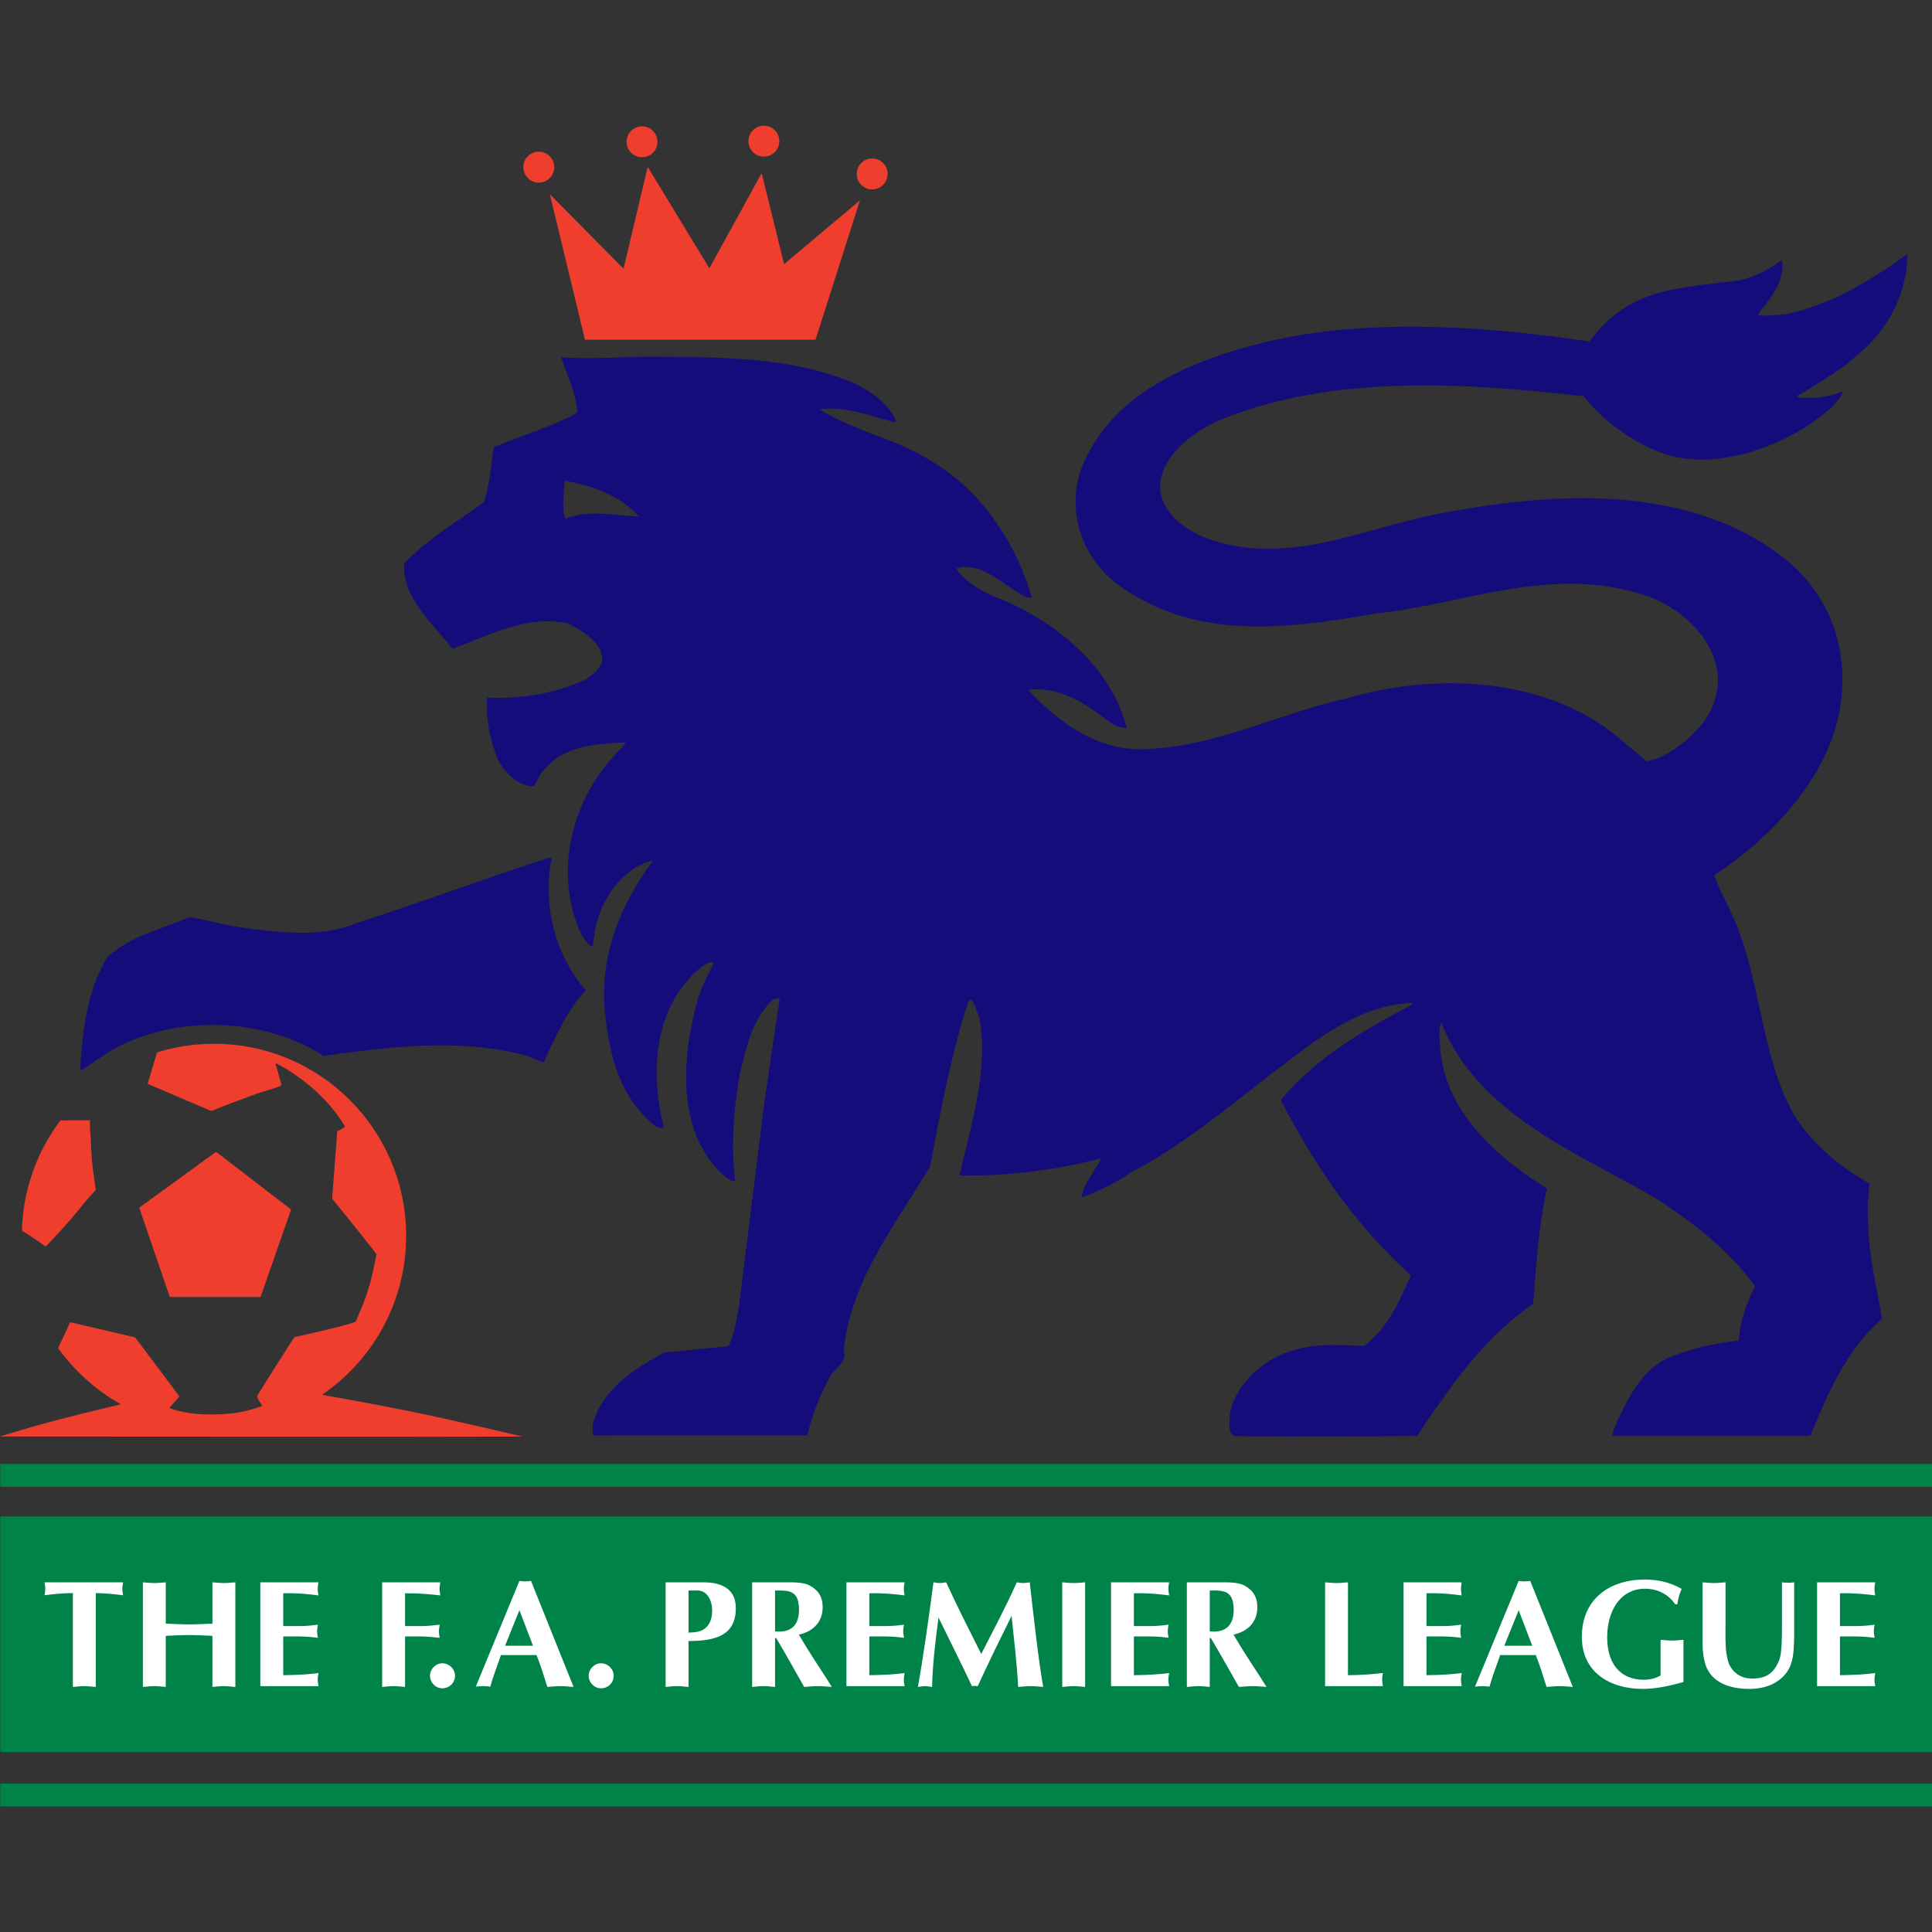 <svg xmlns="http://www.w3.org/2000/svg" version="1.1" xmlns:xlink="http://www.w3.org/1999/xlink" width="1000" height="1000"><rect width="100%" height="100%" fill="#333333" stroke="none"/><style>
    #light-icon {
      display: inline;
    }
    #dark-icon {
      display: none;
    }

    @media (prefers-color-scheme: dark) {
      #light-icon {
        display: none;
      }
      #dark-icon {
        display: inline;
      }
    }
  </style><g id="light-icon"><svg xmlns="http://www.w3.org/2000/svg" version="1.1" xmlns:xlink="http://www.w3.org/1999/xlink" width="1000" height="1000"><g><g transform="matrix(3.577,0,0,3.577,0,65.075)"><svg xmlns="http://www.w3.org/2000/svg" version="1.1" xmlns:xlink="http://www.w3.org/1999/xlink" width="279.6" height="243.21"><svg xmlns="http://www.w3.org/2000/svg" version="1.0" id="svg2618" viewBox="7.9 4.56 279.6 243.21">
  <g transform="translate(-210.591,-10.233)" id="layer1">
    <path d="M 298.277,120.867 C 297.048,127.777 298.781,134.762 303.266,139.926 C 300.749,142.281 298.471,147.445 297.168,150.356 C 296.258,150.03 295.292,149.532 294.499,149.317 C 284.592,146.769 275.207,148.072 265.299,149.382 C 256.403,143.636 243.314,143.418 234.273,148.801 L 230.369,151.42 L 230.08,151.42 C 230.44,145.745 231.091,139.855 234.058,135.054 C 237.454,131.995 241.869,131.051 245.917,129.305 C 248.377,129.668 250.617,130.397 253.15,130.759 C 258.284,131.488 264.866,132.361 269.855,130.252 C 279.329,127.196 288.659,123.704 298.133,120.649 L 298.277,120.867" id="path111" style="fill-opacity: 1; fill-rule: nonzero; stroke: none; fill: rgb(20, 12, 122);"></path>
    <path d="M 218.534,258 L 498.093,258 L 498.093,254.687 L 218.534,254.687 L 218.534,258 z" id="path113" style="fill:#008348;fill-opacity:1;fill-rule:nonzero;stroke:none"></path>
    <path d="M 218.534,211.736 L 498.093,211.736 L 498.093,208.418 L 218.534,208.418 L 218.534,211.736 z" id="path115" style="fill:#008348;fill-opacity:1;fill-rule:nonzero;stroke:none"></path>
    <path d="M 218.534,250.124 L 498.093,250.124 L 498.093,216.042 L 218.534,216.042 L 218.534,250.124 z" id="path117" style="fill:#008348;fill-opacity:1;fill-rule:nonzero;stroke:none"></path>
    <path d="M 224.934,225.563 C 224.977,225.87 225.045,226.18 225.045,226.491 C 225.045,226.82 224.977,227.127 224.934,227.438 C 226.077,227.284 227.473,227.127 229.038,227.127 L 229.038,240.705 C 229.594,240.659 230.141,240.588 230.695,240.588 C 231.248,240.588 231.798,240.659 232.348,240.705 L 232.348,227.127 C 233.698,227.127 235.001,227.284 236.302,227.438 C 236.259,227.127 236.194,226.82 236.194,226.491 C 236.194,226.18 236.259,225.87 236.302,225.563 L 224.934,225.563" id="path119" style="fill:#ffffff;fill-opacity:1;fill-rule:nonzero;stroke:none"></path>
    <path d="M 249.231,225.563 L 249.231,231.545 C 248.106,231.588 246.981,231.652 245.856,231.652 C 244.731,231.652 243.603,231.588 242.474,231.545 L 242.474,225.563 C 241.927,225.609 241.374,225.67 240.821,225.67 C 240.267,225.67 239.717,225.609 239.167,225.563 L 239.167,240.705 C 239.717,240.659 240.267,240.588 240.821,240.588 C 241.374,240.588 241.927,240.659 242.474,240.705 L 242.474,233.309 C 243.603,233.263 244.731,233.195 245.856,233.195 C 246.981,233.195 248.106,233.263 249.231,233.309 L 249.231,240.705 C 249.787,240.659 250.338,240.588 250.888,240.588 C 251.441,240.588 251.995,240.659 252.545,240.705 L 252.545,225.563 C 251.995,225.609 251.441,225.67 250.888,225.67 C 250.338,225.67 249.787,225.609 249.231,225.563" id="path121" style="fill:#ffffff;fill-opacity:1;fill-rule:nonzero;stroke:none"></path>
    <path d="M 256.16,225.563 L 256.16,240.588 L 264.577,240.588 C 264.527,240.281 264.463,239.952 264.463,239.642 C 264.463,239.334 264.527,239.002 264.577,238.692 C 263.224,238.87 261.724,238.981 259.474,239.002 L 259.474,233.398 L 261.767,233.398 C 262.763,233.398 263.667,233.484 264.484,233.595 C 264.441,233.284 264.374,232.956 264.374,232.648 C 264.374,232.338 264.441,232.006 264.484,231.695 C 263.667,231.809 262.763,231.898 261.767,231.898 L 259.474,231.898 L 259.474,227.149 C 261.724,227.106 263.224,227.284 264.577,227.459 C 264.527,227.149 264.463,226.82 264.463,226.512 C 264.463,226.202 264.527,225.87 264.577,225.563 L 256.16,225.563" id="path123" style="fill:#ffffff;fill-opacity:1;fill-rule:nonzero;stroke:none"></path>
    <path d="M 273.79,225.563 L 273.79,240.705 C 274.343,240.659 274.893,240.588 275.446,240.588 C 275.997,240.588 276.55,240.659 277.103,240.705 L 277.103,233.398 L 279.421,233.398 C 280.303,233.398 281.186,233.506 282.114,233.595 C 282.071,233.284 282,232.956 282,232.648 C 282,232.338 282.071,232.006 282.114,231.695 C 281.186,231.809 280.303,231.898 279.44,231.898 L 277.103,231.898 L 277.103,227.149 C 279.421,227.149 280.857,227.305 282.203,227.459 C 282.157,227.149 282.093,226.82 282.093,226.512 C 282.093,226.202 282.157,225.87 282.203,225.563 L 273.79,225.563" id="path125" style="fill:#ffffff;fill-opacity:1;fill-rule:nonzero;stroke:none"></path>
    <path d="M 282.501,237.281 C 281.53,237.281 280.712,238.12 280.712,239.088 C 280.712,240.063 281.508,240.899 282.501,240.899 C 283.519,240.899 284.333,240.106 284.333,239.088 C 284.333,238.095 283.47,237.281 282.501,237.281" id="path127" style="fill:#ffffff;fill-opacity:1;fill-rule:nonzero;stroke:none"></path>
    <path d="M 294.493,225.43 C 294.204,225.43 293.94,225.406 293.651,225.363 L 287.337,240.659 C 287.69,240.635 288.044,240.588 288.394,240.588 C 288.751,240.588 289.08,240.635 289.433,240.659 C 289.854,239.134 290.408,237.766 290.98,236.091 L 296.125,236.091 C 296.722,237.567 297.186,239.07 297.693,240.705 C 298.333,240.659 298.951,240.588 299.59,240.588 C 300.232,240.588 300.847,240.659 301.49,240.705 L 295.329,225.363 C 295.043,225.406 294.776,225.43 294.493,225.43 z M 291.576,234.742 L 293.651,229.599 L 295.615,234.742 L 291.576,234.742" id="path129" style="fill:#ffffff;fill-opacity:1;fill-rule:nonzero;stroke:none"></path>
    <path d="M 305.461,237.281 C 304.49,237.281 303.672,238.12 303.672,239.088 C 303.672,240.063 304.468,240.899 305.461,240.899 C 306.476,240.899 307.293,240.106 307.293,239.088 C 307.293,238.095 306.433,237.281 305.461,237.281" id="path131" style="fill:#ffffff;fill-opacity:1;fill-rule:nonzero;stroke:none"></path>
    <path d="M 320.241,225.563 L 314.809,225.563 L 314.809,240.705 C 315.363,240.659 315.913,240.588 316.466,240.588 C 317.017,240.588 317.567,240.659 318.123,240.705 L 318.123,234.059 C 322.095,234.059 324.966,233.22 324.966,229.291 C 324.966,226.798 323.312,225.563 320.241,225.563 z M 319.577,232.688 C 319.116,232.799 318.606,232.823 318.123,232.845 L 318.123,226.755 L 319.488,226.755 C 320.638,226.755 321.542,227.923 321.542,229.688 C 321.542,231.037 321.016,232.295 319.577,232.688" id="path133" style="fill:#ffffff;fill-opacity:1;fill-rule:nonzero;stroke:none"></path>
    <path d="M 334.087,233.131 C 336.14,232.688 337.533,231.32 337.533,229.159 C 337.533,227.659 336.872,226.663 335.611,226.002 C 334.683,225.516 333.069,225.563 332.033,225.563 L 327.33,225.563 L 327.33,240.705 C 327.883,240.659 328.434,240.588 328.987,240.588 C 329.537,240.588 330.09,240.659 330.641,240.705 L 330.641,233.616 L 330.798,233.616 C 331.283,234.456 331.901,235.473 332.233,236.07 L 334.858,240.705 C 335.522,240.659 336.186,240.588 336.847,240.588 C 337.533,240.588 338.194,240.659 338.858,240.705 L 337.994,239.334 C 336.669,237.281 335.304,235.249 334.087,233.131 z M 330.641,232.67 L 330.641,226.755 C 331.99,226.755 333.647,226.577 333.998,228.409 C 334.087,228.87 334.111,229.205 334.111,229.513 C 334.111,231.784 332.962,232.891 330.641,232.67" id="path135" style="fill:#ffffff;fill-opacity:1;fill-rule:nonzero;stroke:none"></path>
    <path d="M 340.973,225.563 L 340.973,240.588 L 349.386,240.588 C 349.34,240.281 349.276,239.952 349.276,239.642 C 349.276,239.334 349.34,239.002 349.386,238.692 C 348.04,238.87 346.54,238.981 344.286,239.002 L 344.286,233.398 L 346.583,233.398 C 347.576,233.398 348.482,233.484 349.3,233.595 C 349.254,233.284 349.186,232.956 349.186,232.648 C 349.186,232.338 349.254,232.006 349.3,231.695 C 348.482,231.809 347.576,231.898 346.583,231.898 L 344.286,231.898 L 344.286,227.149 C 346.54,227.106 348.04,227.284 349.386,227.459 C 349.34,227.149 349.276,226.82 349.276,226.512 C 349.276,226.202 349.34,225.87 349.386,225.563 L 340.973,225.563" id="path137" style="fill:#ffffff;fill-opacity:1;fill-rule:nonzero;stroke:none"></path>
    <path d="M 366.549,225.67 C 366.238,225.67 365.931,225.609 365.623,225.563 C 363.945,229.337 362.067,232.799 360.477,235.934 C 358.734,232.467 356.988,229.027 355.399,225.563 C 355.092,225.609 354.781,225.67 354.474,225.67 C 354.163,225.67 353.877,225.609 353.567,225.563 C 352.817,231.148 352.11,236.266 351.314,240.705 C 351.667,240.659 351.978,240.588 352.331,240.588 C 352.682,240.588 353.014,240.659 353.367,240.705 C 353.432,237.613 353.785,234.545 354.295,230.659 C 355.974,234.127 357.717,237.545 359.131,240.588 C 359.417,240.527 359.681,240.548 359.97,240.588 C 361.538,237.17 363.195,233.795 364.87,230.416 C 365.202,233.816 365.645,237.192 365.82,240.705 C 366.441,240.659 366.991,240.588 367.609,240.588 C 368.227,240.588 368.823,240.659 369.444,240.705 C 368.691,236.309 368.181,231.498 367.498,225.563 C 367.191,225.609 366.859,225.67 366.549,225.67" id="path139" style="fill:#ffffff;fill-opacity:1;fill-rule:nonzero;stroke:none"></path>
    <path d="M 372.199,225.563 L 372.199,240.705 C 372.749,240.659 373.299,240.588 373.852,240.588 C 374.406,240.588 374.956,240.659 375.509,240.705 L 375.509,225.563 C 374.956,225.609 374.406,225.67 373.852,225.67 C 373.299,225.67 372.749,225.609 372.199,225.563" id="path141" style="fill:#ffffff;fill-opacity:1;fill-rule:nonzero;stroke:none"></path>
    <path d="M 379.26,225.563 L 379.26,240.588 L 387.67,240.588 C 387.624,240.281 387.556,239.952 387.556,239.642 C 387.556,239.334 387.624,239.002 387.67,238.692 C 386.324,238.87 384.821,238.981 382.567,239.002 L 382.567,233.398 L 384.864,233.398 C 385.86,233.398 386.763,233.484 387.581,233.595 C 387.538,233.284 387.47,232.956 387.47,232.648 C 387.47,232.338 387.538,232.006 387.581,231.695 C 386.763,231.809 385.86,231.898 384.864,231.898 L 382.567,231.898 L 382.567,227.149 C 384.821,227.106 386.324,227.284 387.67,227.459 C 387.624,227.149 387.556,226.82 387.556,226.512 C 387.556,226.202 387.624,225.87 387.67,225.563 L 379.26,225.563" id="path143" style="fill:#ffffff;fill-opacity:1;fill-rule:nonzero;stroke:none"></path>
    <path d="M 396.985,233.131 C 399.038,232.688 400.431,231.32 400.431,229.159 C 400.431,227.659 399.767,226.663 398.506,226.002 C 397.581,225.516 395.97,225.563 394.934,225.563 L 390.231,225.563 L 390.231,240.705 C 390.781,240.659 391.331,240.588 391.885,240.588 C 392.438,240.588 392.991,240.659 393.542,240.705 L 393.542,233.616 L 393.695,233.616 C 394.181,234.456 394.799,235.473 395.128,236.07 L 397.759,240.705 C 398.423,240.659 399.081,240.588 399.745,240.588 C 400.431,240.588 401.091,240.659 401.755,240.705 L 400.892,239.334 C 399.567,237.281 398.202,235.249 396.985,233.131 z M 393.542,232.67 L 393.542,226.755 C 394.885,226.755 396.542,226.577 396.895,228.409 C 396.985,228.87 397.009,229.205 397.009,229.513 C 397.009,231.784 395.859,232.891 393.542,232.67" id="path145" style="fill:#ffffff;fill-opacity:1;fill-rule:nonzero;stroke:none"></path>
    <path d="M 413.544,239.002 L 413.544,225.563 C 412.991,225.609 412.441,225.67 411.887,225.67 C 411.334,225.67 410.784,225.609 410.231,225.563 L 410.231,240.588 L 418.601,240.588 C 418.558,240.281 418.49,239.952 418.49,239.642 C 418.49,239.334 418.558,239.002 418.601,238.692 C 417.101,238.848 415.466,239.002 413.544,239.002" id="path147" style="fill:#ffffff;fill-opacity:1;fill-rule:nonzero;stroke:none"></path>
    <path d="M 421.589,225.563 L 421.589,240.588 L 430.003,240.588 C 429.963,240.281 429.892,239.952 429.892,239.642 C 429.892,239.334 429.963,239.002 430.003,238.692 C 428.659,238.87 427.159,238.981 424.906,239.002 L 424.906,233.398 L 427.202,233.398 C 428.195,233.398 429.099,233.484 429.917,233.595 C 429.871,233.284 429.806,232.956 429.806,232.648 C 429.806,232.338 429.871,232.006 429.917,231.695 C 429.099,231.809 428.195,231.898 427.202,231.898 L 424.906,231.898 L 424.906,227.149 C 427.159,227.106 428.659,227.284 430.003,227.459 C 429.963,227.149 429.892,226.82 429.892,226.512 C 429.892,226.202 429.963,225.87 430.003,225.563 L 421.589,225.563" id="path149" style="fill:#ffffff;fill-opacity:1;fill-rule:nonzero;stroke:none"></path>
    <path d="M 439.083,225.43 C 438.794,225.43 438.53,225.406 438.244,225.363 L 431.927,240.659 C 432.281,240.635 432.634,240.588 432.988,240.588 C 433.341,240.588 433.67,240.635 434.027,240.659 C 434.445,239.134 434.998,237.766 435.57,236.091 L 440.719,236.091 C 441.309,237.567 441.77,239.07 442.28,240.705 C 442.923,240.659 443.544,240.588 444.18,240.588 C 444.823,240.588 445.441,240.659 446.08,240.705 L 439.92,225.363 C 439.634,225.406 439.369,225.43 439.083,225.43 z M 436.166,234.742 L 438.244,229.599 L 440.209,234.742 L 436.166,234.742" id="path151" style="fill:#ffffff;fill-opacity:1;fill-rule:nonzero;stroke:none"></path>
    <path d="M 458.779,233.881 L 458.779,239.048 C 458.247,239.356 457.454,239.666 456.347,239.666 C 452.993,239.666 451.051,237.37 451.051,233.527 C 451.051,229.823 452.861,226.491 456.55,226.491 C 458.293,226.491 459.882,227.262 460.9,228.741 L 461.204,228.741 C 461.296,227.991 461.518,227.213 461.825,226.512 C 460.168,225.563 458.401,225.163 456.507,225.163 C 451.404,225.163 447.386,227.969 447.386,233.463 C 447.386,238.649 451.536,240.988 456.194,240.988 C 458.139,240.988 460.101,240.548 462.09,239.995 L 462.09,233.881 C 461.539,233.927 460.989,233.992 460.436,233.992 C 459.882,233.992 459.332,233.927 458.779,233.881" id="path153" style="fill:#ffffff;fill-opacity:1;fill-rule:nonzero;stroke:none"></path>
    <path d="M 476.344,225.563 L 476.344,232.249 C 476.344,233.331 476.344,235.845 475.947,236.817 C 475.173,238.738 474.069,239.488 472.019,239.488 C 471.044,239.488 470.205,239.202 469.498,238.541 C 468.705,237.766 468.527,237.084 468.33,236.002 C 468.13,234.852 468.176,233.045 468.176,231.83 L 468.176,225.563 C 467.623,225.609 467.069,225.67 466.516,225.67 C 465.969,225.67 465.413,225.609 464.862,225.563 L 464.862,234.566 C 464.862,235.449 464.973,236.417 465.216,237.281 C 466.034,240.152 468.926,240.988 471.598,240.988 C 473.052,240.988 474.576,240.681 475.772,239.82 C 478.065,238.231 478.044,235.934 478.111,233.42 L 478.111,225.563 C 477.822,225.609 477.512,225.627 477.226,225.627 C 476.94,225.627 476.63,225.609 476.344,225.563" id="path155" style="fill:#ffffff;fill-opacity:1;fill-rule:nonzero;stroke:none"></path>
    <path d="M 489.839,227.459 C 489.796,227.149 489.728,226.82 489.728,226.512 C 489.728,226.202 489.796,225.87 489.839,225.563 L 481.425,225.563 L 481.425,240.588 L 489.839,240.588 C 489.796,240.281 489.728,239.952 489.728,239.642 C 489.728,239.334 489.796,239.002 489.839,238.692 C 488.489,238.87 486.992,238.981 484.736,239.002 L 484.736,233.398 L 487.035,233.398 C 488.028,233.398 488.935,233.484 489.747,233.595 C 489.704,233.284 489.639,232.956 489.639,232.648 C 489.639,232.338 489.704,232.006 489.747,231.695 C 488.935,231.809 488.028,231.898 487.035,231.898 L 484.736,231.898 L 484.736,227.149 C 486.992,227.106 488.489,227.284 489.839,227.459" id="path157" style="fill:#ffffff;fill-opacity:1;fill-rule:nonzero;stroke:none"></path>
    <path d="M 296.454,23.024 C 297.69,23.024 298.692,22.021 298.692,20.789 C 298.692,19.553 297.69,18.551 296.454,18.551 C 295.219,18.551 294.22,19.553 294.22,20.789 C 294.22,22.021 295.219,23.024 296.454,23.024" id="path161" style="fill:#ef3e2e;fill-opacity:1;fill-rule:nonzero;stroke:none"></path>
    <path d="M 311.391,19.353 C 312.63,19.353 313.629,18.354 313.629,17.118 C 313.629,15.883 312.63,14.884 311.391,14.884 C 310.158,14.884 309.159,15.883 309.159,17.118 C 309.159,18.354 310.158,19.353 311.391,19.353" id="path163" style="fill:#ef3e2e;fill-opacity:1;fill-rule:nonzero;stroke:none"></path>
    <path d="M 329.024,19.261 C 330.26,19.261 331.259,18.259 331.259,17.023 C 331.259,15.79 330.26,14.788 329.024,14.788 C 327.788,14.788 326.789,15.79 326.789,17.023 C 326.789,18.259 327.788,19.261 329.024,19.261" id="path165" style="fill:#ef3e2e;fill-opacity:1;fill-rule:nonzero;stroke:none"></path>
    <path d="M 344.698,24.004 C 345.934,24.004 346.933,23.002 346.933,21.766 C 346.933,20.534 345.934,19.532 344.698,19.532 C 343.466,19.532 342.463,20.534 342.463,21.766 C 342.463,23.002 343.466,24.004 344.698,24.004" id="path167" style="fill:#ef3e2e;fill-opacity:1;fill-rule:nonzero;stroke:none"></path>
    <path d="M 298.059,24.714 L 303.14,45.762 L 336.5,45.762 L 342.928,25.587 L 331.95,34.822 L 328.704,21.656 L 321.136,35.421 L 312.215,20.752 L 308.717,35.48 L 298.059,24.714" id="path169" style="fill:#ef3e2e;fill-opacity:1;fill-rule:nonzero;stroke:none"></path>
    <path d="M 265.081,198.425 C 265.081,198.425 272.83,199.805 277.377,200.73 C 283.925,202.046 294.1,204.478 294.1,204.478 C 293.393,204.524 218.494,204.472 218.494,204.472 C 218.494,204.472 222.493,203.19 226.88,202.046 C 230.808,201.016 235.982,199.802 235.982,199.802 C 232.392,197.81 229.293,194.994 226.901,191.684 L 228.641,187.924 L 238.054,190.125 L 244.46,198.668 L 242.994,200.334 C 244.734,201.016 247.082,201.382 250.163,201.25 C 252.652,201.136 254.097,200.878 256.452,200.039 C 256.114,199.442 255.533,198.821 255.791,198.431 C 257.257,196.132 261.014,190.06 261.149,190.06 C 261.149,190.06 268.349,188.523 269.959,187.856 C 271.297,184.616 271.924,183.608 272.966,178.115 C 272.99,177.973 266.556,170.042 266.556,170.042 L 267.291,160.298 C 267.291,160.298 268.023,159.966 268.425,159.631 C 265.849,155.216 261.453,151.967 258.343,150.415 L 259.212,153.559 C 259.385,153.836 256.713,154.442 255.007,155.093 C 253.166,155.785 251.202,156.495 249.068,157.362 C 249.065,157.362 242.591,154.626 239.855,153.427 L 241.22,148.878 C 243.824,148.072 246.59,147.639 249.459,147.639 C 264.813,147.639 277.26,160.079 277.26,175.431 C 277.26,184.988 272.434,193.423 265.081,198.425" id="path171" style="fill:#ef3e2e;fill-opacity:1;fill-rule:nonzero;stroke:none"></path>
    <path d="M 227.233,158.727 L 231.512,158.696 C 231.469,160.378 231.629,160.78 231.672,162.456 C 231.758,165.087 232.01,166.209 232.348,168.828 C 230.984,170.178 230.111,171.444 228.841,172.91 C 227.507,174.454 226.499,175.508 225.103,176.98 C 225.103,176.98 222.997,175.447 221.688,174.709 L 221.666,174.564 C 221.848,168.628 223.892,163.16 227.233,158.727" id="path173" style="fill:#ef3e2e;fill-opacity:1;fill-rule:nonzero;stroke:none"></path>
    <path d="M 238.638,171.355 L 243.061,184.278 L 256.194,184.278 L 260.611,171.619 L 249.76,163.267 L 238.638,171.355" id="path175" style="fill:#ef3e2e;fill-opacity:1;fill-rule:nonzero;stroke:none"></path>
    <path d="M 494.527,33.359 C 488.877,37.342 483.808,40.512 477.14,42.033 C 476.129,42.104 473.848,42.439 472.833,42.15 C 473.921,40.607 476.956,37.598 476.341,34.204 C 474.675,35.507 472.351,36.7 470.322,37.133 C 462.065,38.363 454.549,37.804 448.481,46.008 C 433.335,43.761 416.213,42.571 401.506,46.122 C 391.073,48.655 378.467,53.653 374.624,65.387 C 373.102,71.252 375.131,77.047 379.844,80.886 C 390.999,89.361 404.331,87.695 417.59,85.377 C 430.707,84 443.095,78.206 456.79,82.841 C 461.57,84.434 466.694,89.014 467.057,94.446 C 467.272,98.719 464.899,101.968 461.426,104.569 C 460.202,105.485 458.281,106.524 456.759,106.742 L 452.394,103.087 C 441.742,94.467 425.994,93.923 413.243,97.689 C 403.824,99.788 395.131,104.28 385.494,104.931 C 378.178,105.727 372.236,101.743 367.305,96.456 C 371.728,95.804 375.712,98.485 379.189,101.166 C 379.914,101.599 380.784,102.032 381.507,101.888 C 379.337,92.979 370.714,86.1 362.522,82.986 C 360.422,82.045 358.175,80.886 356.871,78.857 C 359.915,77.917 362.669,80.305 365.202,81.971 C 366.001,82.408 366.798,83.204 367.815,83.06 C 365.639,75.67 361,68.138 353.899,63.721 C 348.685,60.173 342.38,59.159 337.093,55.827 C 341.003,55.319 344.409,56.841 347.96,57.708 L 348.178,57.493 C 346.945,54.886 344.409,53.146 341.947,51.987 C 333.106,48.295 323.251,48.295 313.617,48.221 C 309.123,48.148 304.342,48.655 299.704,48.295 C 300.503,50.902 301.877,53.364 302.025,56.334 C 298.4,58.289 294.662,59.402 290.893,60.923 L 289.944,61.308 C 289.507,63.914 289.489,66.066 288.548,69.223 C 284.635,72.122 280.288,74.584 276.953,78.206 C 276.808,83.13 280.795,86.533 283.765,90.228 L 284.02,90.474 C 289.31,88.519 294.776,85.522 300.718,86.825 C 302.747,87.91 305.79,89.576 305.646,92.257 C 305.357,93.416 304.269,94.212 303.328,94.864 C 298.907,96.963 293.909,97.763 288.981,97.544 C 288.763,100.729 289.415,103.917 290.648,106.742 C 291.662,108.552 293.62,110.434 295.72,110.363 C 295.781,110.36 296.504,108.943 296.58,108.832 C 296.992,108.236 297.469,107.679 297.982,107.169 C 299.356,105.801 301.201,105.1 303.051,104.645 C 304.063,104.393 307.349,104.021 309.052,104.061 C 308.314,105.027 307.951,105.285 307.238,106.09 C 300.936,112.97 298.619,123.4 302.676,131.946 C 303.11,132.527 303.546,133.323 304.198,133.612 C 304.487,132.453 304.487,131.079 304.92,129.846 C 305.864,126.225 309.052,121.878 312.965,121.156 C 308.326,127.455 305.283,134.626 306.009,142.954 C 306.66,149.256 308.108,155.413 313.328,159.538 C 313.687,159.612 314.124,160.049 314.557,159.686 C 312.458,151.574 313.18,142.084 319.919,136.582 C 320.5,136.293 321.151,135.496 321.732,136.004 C 320.862,137.74 319.992,139.477 319.411,141.362 C 317.167,149.618 316.224,160.482 323.325,166.784 C 323.832,167.073 324.339,167.651 324.846,167.506 C 324.268,162.145 324.628,157.076 325.572,151.863 C 326.512,148.097 327.308,144.113 330.281,141.288 C 330.57,141.143 331.077,140.928 331.296,141.217 C 330.499,146.505 329.7,151.863 328.978,157.005 L 325.427,185.542 C 325.064,187.497 324.806,189.732 323.863,191.401 L 314.582,192.338 C 310.38,194.582 305.781,197.515 304.33,202.437 C 304.272,202.79 304.081,204.029 304.444,204.318 L 312.867,204.281 L 335.295,204.281 L 335.498,203.503 C 336.22,200.896 337.164,198.434 338.467,196.043 C 339.128,194.61 341.301,193.589 340.555,192.231 C 341.495,182.019 348.031,173.882 353.103,165.333 C 354.48,157.802 355.928,150.27 358.104,143.102 C 358.467,142.521 358.319,141.506 359.045,141.217 C 359.626,142.084 359.915,143.172 360.278,144.113 C 361.507,151.789 358.931,159.594 357.339,166.692 C 364.221,166.836 371.147,165.914 377.812,164.248 C 377.741,164.755 374.938,168.389 375.005,169.883 C 377.4,169.013 380.059,167.725 382.232,166.203 C 389.625,162.363 396.434,156.643 403.099,151.5 C 408.967,147.012 415.054,142.084 422.736,141.721 L 422.88,141.943 C 416.286,145.416 409.548,149.185 404.331,155.195 L 403.821,155.822 C 408.528,164.804 414.036,173.184 422.007,180.571 L 422.65,181.137 C 421.057,184.684 419.388,188.733 415.911,191.339 C 412.361,191.269 409.527,190.94 406.339,191.81 C 401.848,192.753 397.237,196.648 396.44,201.281 C 396.44,202.151 396.087,203.964 397.101,204.398 C 405.291,204.545 422.066,204.398 422.066,204.398 L 423.56,204.398 C 425.37,201.576 427.879,197.998 429.981,195.317 C 432.951,191.481 436.434,187.986 440.347,185.234 C 440.783,179.584 441.155,173.888 442.314,168.674 L 441.952,168.312 C 434.635,163.747 427.393,156.987 426.886,148.078 C 426.815,147.138 426.597,145.472 427.033,144.602 C 432.465,157.928 446.433,163.209 457.737,169.8 C 462.591,172.766 469.04,177.752 472.446,182.75 C 472.446,182.75 470.282,186.75 470.1,190.558 C 467.202,190.958 465.243,191.186 460.943,192.664 C 456.356,194.241 454.269,198.483 452.459,202.394 C 452.133,203.079 451.702,204.143 451.838,204.398 L 479.83,204.398 L 480.485,204.287 C 482.947,198.348 485.606,191.963 490.823,187.401 C 489.956,182.332 488.791,177.903 488.791,172.76 C 488.646,171.312 488.871,169.298 489.012,167.848 C 484.736,165.456 480.89,162.287 478.139,158.014 C 473.141,149.179 473.356,138.014 469.08,128.887 C 468.284,127.003 467.122,125.122 466.544,123.237 C 474.512,118.024 482.089,110.006 484.336,101.024 C 486.436,92.623 484.201,84.065 477.752,78.27 C 464.349,66.826 444.979,67.56 428.168,70.674 C 416.578,72.556 405.782,78.639 393.754,74.729 C 390.566,73.644 386.579,71.108 386.364,67.268 C 386.29,62.706 390.855,59.374 394.55,57.563 C 410.852,50.758 429.892,51.916 447.645,53.942 C 450.396,57.493 454.7,60.502 458.674,62.055 C 465.523,64.729 475.209,62.073 482.166,56.712 C 482.968,56.094 484.708,54.569 485.185,53.22 C 483.602,53.881 481.788,54.188 480.1,54.176 C 479.651,54.173 478.812,54.231 478.459,53.872 C 478.526,54.074 484.871,49.998 485.477,49.488 C 486.362,48.747 487.244,48.006 488.102,47.238 C 490.291,45.273 491.948,42.953 493.045,40.324 C 493.543,39.135 493.924,37.88 494.192,36.571 C 494.327,35.901 494.419,35.228 494.465,34.548 C 494.478,34.361 494.41,33.445 494.527,33.359 z M 300.285,71.689 C 299.704,70.023 300.223,66.189 300.223,66.189 C 304.136,66.841 308.108,68.212 310.936,71.326 C 307.53,71.252 303.546,70.238 300.285,71.689" id="path177" style="fill-opacity: 1; fill-rule: nonzero; stroke: none; fill: rgb(20, 12, 122);"></path>
  </g>
</svg></svg></g></g></svg></g><g id="dark-icon"><svg xmlns="http://www.w3.org/2000/svg" version="1.1" xmlns:xlink="http://www.w3.org/1999/xlink" width="1000" height="1000"><g clip-path="url(#SvgjsClipPath1122)"><rect width="1000" height="1000" fill="#ffffff"></rect><g transform="matrix(3.577,0,0,3.577,0,65.075)"><svg xmlns="http://www.w3.org/2000/svg" version="1.1" xmlns:xlink="http://www.w3.org/1999/xlink" width="279.6" height="243.21"><svg xmlns="http://www.w3.org/2000/svg" version="1.0" id="svg2618" viewBox="7.9 4.56 279.6 243.21">
  <g transform="translate(-210.591,-10.233)" id="layer1">
    <path d="M 298.277,120.867 C 297.048,127.777 298.781,134.762 303.266,139.926 C 300.749,142.281 298.471,147.445 297.168,150.356 C 296.258,150.03 295.292,149.532 294.499,149.317 C 284.592,146.769 275.207,148.072 265.299,149.382 C 256.403,143.636 243.314,143.418 234.273,148.801 L 230.369,151.42 L 230.08,151.42 C 230.44,145.745 231.091,139.855 234.058,135.054 C 237.454,131.995 241.869,131.051 245.917,129.305 C 248.377,129.668 250.617,130.397 253.15,130.759 C 258.284,131.488 264.866,132.361 269.855,130.252 C 279.329,127.196 288.659,123.704 298.133,120.649 L 298.277,120.867" id="path111" style="fill-opacity: 1; fill-rule: nonzero; stroke: none; fill: rgb(20, 12, 122);"></path>
    <path d="M 218.534,258 L 498.093,258 L 498.093,254.687 L 218.534,254.687 L 218.534,258 z" id="path113" style="fill:#008348;fill-opacity:1;fill-rule:nonzero;stroke:none"></path>
    <path d="M 218.534,211.736 L 498.093,211.736 L 498.093,208.418 L 218.534,208.418 L 218.534,211.736 z" id="path115" style="fill:#008348;fill-opacity:1;fill-rule:nonzero;stroke:none"></path>
    <path d="M 218.534,250.124 L 498.093,250.124 L 498.093,216.042 L 218.534,216.042 L 218.534,250.124 z" id="path117" style="fill:#008348;fill-opacity:1;fill-rule:nonzero;stroke:none"></path>
    <path d="M 224.934,225.563 C 224.977,225.87 225.045,226.18 225.045,226.491 C 225.045,226.82 224.977,227.127 224.934,227.438 C 226.077,227.284 227.473,227.127 229.038,227.127 L 229.038,240.705 C 229.594,240.659 230.141,240.588 230.695,240.588 C 231.248,240.588 231.798,240.659 232.348,240.705 L 232.348,227.127 C 233.698,227.127 235.001,227.284 236.302,227.438 C 236.259,227.127 236.194,226.82 236.194,226.491 C 236.194,226.18 236.259,225.87 236.302,225.563 L 224.934,225.563" id="path119" style="fill:#ffffff;fill-opacity:1;fill-rule:nonzero;stroke:none"></path>
    <path d="M 249.231,225.563 L 249.231,231.545 C 248.106,231.588 246.981,231.652 245.856,231.652 C 244.731,231.652 243.603,231.588 242.474,231.545 L 242.474,225.563 C 241.927,225.609 241.374,225.67 240.821,225.67 C 240.267,225.67 239.717,225.609 239.167,225.563 L 239.167,240.705 C 239.717,240.659 240.267,240.588 240.821,240.588 C 241.374,240.588 241.927,240.659 242.474,240.705 L 242.474,233.309 C 243.603,233.263 244.731,233.195 245.856,233.195 C 246.981,233.195 248.106,233.263 249.231,233.309 L 249.231,240.705 C 249.787,240.659 250.338,240.588 250.888,240.588 C 251.441,240.588 251.995,240.659 252.545,240.705 L 252.545,225.563 C 251.995,225.609 251.441,225.67 250.888,225.67 C 250.338,225.67 249.787,225.609 249.231,225.563" id="path121" style="fill:#ffffff;fill-opacity:1;fill-rule:nonzero;stroke:none"></path>
    <path d="M 256.16,225.563 L 256.16,240.588 L 264.577,240.588 C 264.527,240.281 264.463,239.952 264.463,239.642 C 264.463,239.334 264.527,239.002 264.577,238.692 C 263.224,238.87 261.724,238.981 259.474,239.002 L 259.474,233.398 L 261.767,233.398 C 262.763,233.398 263.667,233.484 264.484,233.595 C 264.441,233.284 264.374,232.956 264.374,232.648 C 264.374,232.338 264.441,232.006 264.484,231.695 C 263.667,231.809 262.763,231.898 261.767,231.898 L 259.474,231.898 L 259.474,227.149 C 261.724,227.106 263.224,227.284 264.577,227.459 C 264.527,227.149 264.463,226.82 264.463,226.512 C 264.463,226.202 264.527,225.87 264.577,225.563 L 256.16,225.563" id="path123" style="fill:#ffffff;fill-opacity:1;fill-rule:nonzero;stroke:none"></path>
    <path d="M 273.79,225.563 L 273.79,240.705 C 274.343,240.659 274.893,240.588 275.446,240.588 C 275.997,240.588 276.55,240.659 277.103,240.705 L 277.103,233.398 L 279.421,233.398 C 280.303,233.398 281.186,233.506 282.114,233.595 C 282.071,233.284 282,232.956 282,232.648 C 282,232.338 282.071,232.006 282.114,231.695 C 281.186,231.809 280.303,231.898 279.44,231.898 L 277.103,231.898 L 277.103,227.149 C 279.421,227.149 280.857,227.305 282.203,227.459 C 282.157,227.149 282.093,226.82 282.093,226.512 C 282.093,226.202 282.157,225.87 282.203,225.563 L 273.79,225.563" id="path125" style="fill:#ffffff;fill-opacity:1;fill-rule:nonzero;stroke:none"></path>
    <path d="M 282.501,237.281 C 281.53,237.281 280.712,238.12 280.712,239.088 C 280.712,240.063 281.508,240.899 282.501,240.899 C 283.519,240.899 284.333,240.106 284.333,239.088 C 284.333,238.095 283.47,237.281 282.501,237.281" id="path127" style="fill:#ffffff;fill-opacity:1;fill-rule:nonzero;stroke:none"></path>
    <path d="M 294.493,225.43 C 294.204,225.43 293.94,225.406 293.651,225.363 L 287.337,240.659 C 287.69,240.635 288.044,240.588 288.394,240.588 C 288.751,240.588 289.08,240.635 289.433,240.659 C 289.854,239.134 290.408,237.766 290.98,236.091 L 296.125,236.091 C 296.722,237.567 297.186,239.07 297.693,240.705 C 298.333,240.659 298.951,240.588 299.59,240.588 C 300.232,240.588 300.847,240.659 301.49,240.705 L 295.329,225.363 C 295.043,225.406 294.776,225.43 294.493,225.43 z M 291.576,234.742 L 293.651,229.599 L 295.615,234.742 L 291.576,234.742" id="path129" style="fill:#ffffff;fill-opacity:1;fill-rule:nonzero;stroke:none"></path>
    <path d="M 305.461,237.281 C 304.49,237.281 303.672,238.12 303.672,239.088 C 303.672,240.063 304.468,240.899 305.461,240.899 C 306.476,240.899 307.293,240.106 307.293,239.088 C 307.293,238.095 306.433,237.281 305.461,237.281" id="path131" style="fill:#ffffff;fill-opacity:1;fill-rule:nonzero;stroke:none"></path>
    <path d="M 320.241,225.563 L 314.809,225.563 L 314.809,240.705 C 315.363,240.659 315.913,240.588 316.466,240.588 C 317.017,240.588 317.567,240.659 318.123,240.705 L 318.123,234.059 C 322.095,234.059 324.966,233.22 324.966,229.291 C 324.966,226.798 323.312,225.563 320.241,225.563 z M 319.577,232.688 C 319.116,232.799 318.606,232.823 318.123,232.845 L 318.123,226.755 L 319.488,226.755 C 320.638,226.755 321.542,227.923 321.542,229.688 C 321.542,231.037 321.016,232.295 319.577,232.688" id="path133" style="fill:#ffffff;fill-opacity:1;fill-rule:nonzero;stroke:none"></path>
    <path d="M 334.087,233.131 C 336.14,232.688 337.533,231.32 337.533,229.159 C 337.533,227.659 336.872,226.663 335.611,226.002 C 334.683,225.516 333.069,225.563 332.033,225.563 L 327.33,225.563 L 327.33,240.705 C 327.883,240.659 328.434,240.588 328.987,240.588 C 329.537,240.588 330.09,240.659 330.641,240.705 L 330.641,233.616 L 330.798,233.616 C 331.283,234.456 331.901,235.473 332.233,236.07 L 334.858,240.705 C 335.522,240.659 336.186,240.588 336.847,240.588 C 337.533,240.588 338.194,240.659 338.858,240.705 L 337.994,239.334 C 336.669,237.281 335.304,235.249 334.087,233.131 z M 330.641,232.67 L 330.641,226.755 C 331.99,226.755 333.647,226.577 333.998,228.409 C 334.087,228.87 334.111,229.205 334.111,229.513 C 334.111,231.784 332.962,232.891 330.641,232.67" id="path135" style="fill:#ffffff;fill-opacity:1;fill-rule:nonzero;stroke:none"></path>
    <path d="M 340.973,225.563 L 340.973,240.588 L 349.386,240.588 C 349.34,240.281 349.276,239.952 349.276,239.642 C 349.276,239.334 349.34,239.002 349.386,238.692 C 348.04,238.87 346.54,238.981 344.286,239.002 L 344.286,233.398 L 346.583,233.398 C 347.576,233.398 348.482,233.484 349.3,233.595 C 349.254,233.284 349.186,232.956 349.186,232.648 C 349.186,232.338 349.254,232.006 349.3,231.695 C 348.482,231.809 347.576,231.898 346.583,231.898 L 344.286,231.898 L 344.286,227.149 C 346.54,227.106 348.04,227.284 349.386,227.459 C 349.34,227.149 349.276,226.82 349.276,226.512 C 349.276,226.202 349.34,225.87 349.386,225.563 L 340.973,225.563" id="path137" style="fill:#ffffff;fill-opacity:1;fill-rule:nonzero;stroke:none"></path>
    <path d="M 366.549,225.67 C 366.238,225.67 365.931,225.609 365.623,225.563 C 363.945,229.337 362.067,232.799 360.477,235.934 C 358.734,232.467 356.988,229.027 355.399,225.563 C 355.092,225.609 354.781,225.67 354.474,225.67 C 354.163,225.67 353.877,225.609 353.567,225.563 C 352.817,231.148 352.11,236.266 351.314,240.705 C 351.667,240.659 351.978,240.588 352.331,240.588 C 352.682,240.588 353.014,240.659 353.367,240.705 C 353.432,237.613 353.785,234.545 354.295,230.659 C 355.974,234.127 357.717,237.545 359.131,240.588 C 359.417,240.527 359.681,240.548 359.97,240.588 C 361.538,237.17 363.195,233.795 364.87,230.416 C 365.202,233.816 365.645,237.192 365.82,240.705 C 366.441,240.659 366.991,240.588 367.609,240.588 C 368.227,240.588 368.823,240.659 369.444,240.705 C 368.691,236.309 368.181,231.498 367.498,225.563 C 367.191,225.609 366.859,225.67 366.549,225.67" id="path139" style="fill:#ffffff;fill-opacity:1;fill-rule:nonzero;stroke:none"></path>
    <path d="M 372.199,225.563 L 372.199,240.705 C 372.749,240.659 373.299,240.588 373.852,240.588 C 374.406,240.588 374.956,240.659 375.509,240.705 L 375.509,225.563 C 374.956,225.609 374.406,225.67 373.852,225.67 C 373.299,225.67 372.749,225.609 372.199,225.563" id="path141" style="fill:#ffffff;fill-opacity:1;fill-rule:nonzero;stroke:none"></path>
    <path d="M 379.26,225.563 L 379.26,240.588 L 387.67,240.588 C 387.624,240.281 387.556,239.952 387.556,239.642 C 387.556,239.334 387.624,239.002 387.67,238.692 C 386.324,238.87 384.821,238.981 382.567,239.002 L 382.567,233.398 L 384.864,233.398 C 385.86,233.398 386.763,233.484 387.581,233.595 C 387.538,233.284 387.47,232.956 387.47,232.648 C 387.47,232.338 387.538,232.006 387.581,231.695 C 386.763,231.809 385.86,231.898 384.864,231.898 L 382.567,231.898 L 382.567,227.149 C 384.821,227.106 386.324,227.284 387.67,227.459 C 387.624,227.149 387.556,226.82 387.556,226.512 C 387.556,226.202 387.624,225.87 387.67,225.563 L 379.26,225.563" id="path143" style="fill:#ffffff;fill-opacity:1;fill-rule:nonzero;stroke:none"></path>
    <path d="M 396.985,233.131 C 399.038,232.688 400.431,231.32 400.431,229.159 C 400.431,227.659 399.767,226.663 398.506,226.002 C 397.581,225.516 395.97,225.563 394.934,225.563 L 390.231,225.563 L 390.231,240.705 C 390.781,240.659 391.331,240.588 391.885,240.588 C 392.438,240.588 392.991,240.659 393.542,240.705 L 393.542,233.616 L 393.695,233.616 C 394.181,234.456 394.799,235.473 395.128,236.07 L 397.759,240.705 C 398.423,240.659 399.081,240.588 399.745,240.588 C 400.431,240.588 401.091,240.659 401.755,240.705 L 400.892,239.334 C 399.567,237.281 398.202,235.249 396.985,233.131 z M 393.542,232.67 L 393.542,226.755 C 394.885,226.755 396.542,226.577 396.895,228.409 C 396.985,228.87 397.009,229.205 397.009,229.513 C 397.009,231.784 395.859,232.891 393.542,232.67" id="path145" style="fill:#ffffff;fill-opacity:1;fill-rule:nonzero;stroke:none"></path>
    <path d="M 413.544,239.002 L 413.544,225.563 C 412.991,225.609 412.441,225.67 411.887,225.67 C 411.334,225.67 410.784,225.609 410.231,225.563 L 410.231,240.588 L 418.601,240.588 C 418.558,240.281 418.49,239.952 418.49,239.642 C 418.49,239.334 418.558,239.002 418.601,238.692 C 417.101,238.848 415.466,239.002 413.544,239.002" id="path147" style="fill:#ffffff;fill-opacity:1;fill-rule:nonzero;stroke:none"></path>
    <path d="M 421.589,225.563 L 421.589,240.588 L 430.003,240.588 C 429.963,240.281 429.892,239.952 429.892,239.642 C 429.892,239.334 429.963,239.002 430.003,238.692 C 428.659,238.87 427.159,238.981 424.906,239.002 L 424.906,233.398 L 427.202,233.398 C 428.195,233.398 429.099,233.484 429.917,233.595 C 429.871,233.284 429.806,232.956 429.806,232.648 C 429.806,232.338 429.871,232.006 429.917,231.695 C 429.099,231.809 428.195,231.898 427.202,231.898 L 424.906,231.898 L 424.906,227.149 C 427.159,227.106 428.659,227.284 430.003,227.459 C 429.963,227.149 429.892,226.82 429.892,226.512 C 429.892,226.202 429.963,225.87 430.003,225.563 L 421.589,225.563" id="path149" style="fill:#ffffff;fill-opacity:1;fill-rule:nonzero;stroke:none"></path>
    <path d="M 439.083,225.43 C 438.794,225.43 438.53,225.406 438.244,225.363 L 431.927,240.659 C 432.281,240.635 432.634,240.588 432.988,240.588 C 433.341,240.588 433.67,240.635 434.027,240.659 C 434.445,239.134 434.998,237.766 435.57,236.091 L 440.719,236.091 C 441.309,237.567 441.77,239.07 442.28,240.705 C 442.923,240.659 443.544,240.588 444.18,240.588 C 444.823,240.588 445.441,240.659 446.08,240.705 L 439.92,225.363 C 439.634,225.406 439.369,225.43 439.083,225.43 z M 436.166,234.742 L 438.244,229.599 L 440.209,234.742 L 436.166,234.742" id="path151" style="fill:#ffffff;fill-opacity:1;fill-rule:nonzero;stroke:none"></path>
    <path d="M 458.779,233.881 L 458.779,239.048 C 458.247,239.356 457.454,239.666 456.347,239.666 C 452.993,239.666 451.051,237.37 451.051,233.527 C 451.051,229.823 452.861,226.491 456.55,226.491 C 458.293,226.491 459.882,227.262 460.9,228.741 L 461.204,228.741 C 461.296,227.991 461.518,227.213 461.825,226.512 C 460.168,225.563 458.401,225.163 456.507,225.163 C 451.404,225.163 447.386,227.969 447.386,233.463 C 447.386,238.649 451.536,240.988 456.194,240.988 C 458.139,240.988 460.101,240.548 462.09,239.995 L 462.09,233.881 C 461.539,233.927 460.989,233.992 460.436,233.992 C 459.882,233.992 459.332,233.927 458.779,233.881" id="path153" style="fill:#ffffff;fill-opacity:1;fill-rule:nonzero;stroke:none"></path>
    <path d="M 476.344,225.563 L 476.344,232.249 C 476.344,233.331 476.344,235.845 475.947,236.817 C 475.173,238.738 474.069,239.488 472.019,239.488 C 471.044,239.488 470.205,239.202 469.498,238.541 C 468.705,237.766 468.527,237.084 468.33,236.002 C 468.13,234.852 468.176,233.045 468.176,231.83 L 468.176,225.563 C 467.623,225.609 467.069,225.67 466.516,225.67 C 465.969,225.67 465.413,225.609 464.862,225.563 L 464.862,234.566 C 464.862,235.449 464.973,236.417 465.216,237.281 C 466.034,240.152 468.926,240.988 471.598,240.988 C 473.052,240.988 474.576,240.681 475.772,239.82 C 478.065,238.231 478.044,235.934 478.111,233.42 L 478.111,225.563 C 477.822,225.609 477.512,225.627 477.226,225.627 C 476.94,225.627 476.63,225.609 476.344,225.563" id="path155" style="fill:#ffffff;fill-opacity:1;fill-rule:nonzero;stroke:none"></path>
    <path d="M 489.839,227.459 C 489.796,227.149 489.728,226.82 489.728,226.512 C 489.728,226.202 489.796,225.87 489.839,225.563 L 481.425,225.563 L 481.425,240.588 L 489.839,240.588 C 489.796,240.281 489.728,239.952 489.728,239.642 C 489.728,239.334 489.796,239.002 489.839,238.692 C 488.489,238.87 486.992,238.981 484.736,239.002 L 484.736,233.398 L 487.035,233.398 C 488.028,233.398 488.935,233.484 489.747,233.595 C 489.704,233.284 489.639,232.956 489.639,232.648 C 489.639,232.338 489.704,232.006 489.747,231.695 C 488.935,231.809 488.028,231.898 487.035,231.898 L 484.736,231.898 L 484.736,227.149 C 486.992,227.106 488.489,227.284 489.839,227.459" id="path157" style="fill:#ffffff;fill-opacity:1;fill-rule:nonzero;stroke:none"></path>
    <path d="M 296.454,23.024 C 297.69,23.024 298.692,22.021 298.692,20.789 C 298.692,19.553 297.69,18.551 296.454,18.551 C 295.219,18.551 294.22,19.553 294.22,20.789 C 294.22,22.021 295.219,23.024 296.454,23.024" id="path161" style="fill:#ef3e2e;fill-opacity:1;fill-rule:nonzero;stroke:none"></path>
    <path d="M 311.391,19.353 C 312.63,19.353 313.629,18.354 313.629,17.118 C 313.629,15.883 312.63,14.884 311.391,14.884 C 310.158,14.884 309.159,15.883 309.159,17.118 C 309.159,18.354 310.158,19.353 311.391,19.353" id="path163" style="fill:#ef3e2e;fill-opacity:1;fill-rule:nonzero;stroke:none"></path>
    <path d="M 329.024,19.261 C 330.26,19.261 331.259,18.259 331.259,17.023 C 331.259,15.79 330.26,14.788 329.024,14.788 C 327.788,14.788 326.789,15.79 326.789,17.023 C 326.789,18.259 327.788,19.261 329.024,19.261" id="path165" style="fill:#ef3e2e;fill-opacity:1;fill-rule:nonzero;stroke:none"></path>
    <path d="M 344.698,24.004 C 345.934,24.004 346.933,23.002 346.933,21.766 C 346.933,20.534 345.934,19.532 344.698,19.532 C 343.466,19.532 342.463,20.534 342.463,21.766 C 342.463,23.002 343.466,24.004 344.698,24.004" id="path167" style="fill:#ef3e2e;fill-opacity:1;fill-rule:nonzero;stroke:none"></path>
    <path d="M 298.059,24.714 L 303.14,45.762 L 336.5,45.762 L 342.928,25.587 L 331.95,34.822 L 328.704,21.656 L 321.136,35.421 L 312.215,20.752 L 308.717,35.48 L 298.059,24.714" id="path169" style="fill:#ef3e2e;fill-opacity:1;fill-rule:nonzero;stroke:none"></path>
    <path d="M 265.081,198.425 C 265.081,198.425 272.83,199.805 277.377,200.73 C 283.925,202.046 294.1,204.478 294.1,204.478 C 293.393,204.524 218.494,204.472 218.494,204.472 C 218.494,204.472 222.493,203.19 226.88,202.046 C 230.808,201.016 235.982,199.802 235.982,199.802 C 232.392,197.81 229.293,194.994 226.901,191.684 L 228.641,187.924 L 238.054,190.125 L 244.46,198.668 L 242.994,200.334 C 244.734,201.016 247.082,201.382 250.163,201.25 C 252.652,201.136 254.097,200.878 256.452,200.039 C 256.114,199.442 255.533,198.821 255.791,198.431 C 257.257,196.132 261.014,190.06 261.149,190.06 C 261.149,190.06 268.349,188.523 269.959,187.856 C 271.297,184.616 271.924,183.608 272.966,178.115 C 272.99,177.973 266.556,170.042 266.556,170.042 L 267.291,160.298 C 267.291,160.298 268.023,159.966 268.425,159.631 C 265.849,155.216 261.453,151.967 258.343,150.415 L 259.212,153.559 C 259.385,153.836 256.713,154.442 255.007,155.093 C 253.166,155.785 251.202,156.495 249.068,157.362 C 249.065,157.362 242.591,154.626 239.855,153.427 L 241.22,148.878 C 243.824,148.072 246.59,147.639 249.459,147.639 C 264.813,147.639 277.26,160.079 277.26,175.431 C 277.26,184.988 272.434,193.423 265.081,198.425" id="path171" style="fill:#ef3e2e;fill-opacity:1;fill-rule:nonzero;stroke:none"></path>
    <path d="M 227.233,158.727 L 231.512,158.696 C 231.469,160.378 231.629,160.78 231.672,162.456 C 231.758,165.087 232.01,166.209 232.348,168.828 C 230.984,170.178 230.111,171.444 228.841,172.91 C 227.507,174.454 226.499,175.508 225.103,176.98 C 225.103,176.98 222.997,175.447 221.688,174.709 L 221.666,174.564 C 221.848,168.628 223.892,163.16 227.233,158.727" id="path173" style="fill:#ef3e2e;fill-opacity:1;fill-rule:nonzero;stroke:none"></path>
    <path d="M 238.638,171.355 L 243.061,184.278 L 256.194,184.278 L 260.611,171.619 L 249.76,163.267 L 238.638,171.355" id="path175" style="fill:#ef3e2e;fill-opacity:1;fill-rule:nonzero;stroke:none"></path>
    <path d="M 494.527,33.359 C 488.877,37.342 483.808,40.512 477.14,42.033 C 476.129,42.104 473.848,42.439 472.833,42.15 C 473.921,40.607 476.956,37.598 476.341,34.204 C 474.675,35.507 472.351,36.7 470.322,37.133 C 462.065,38.363 454.549,37.804 448.481,46.008 C 433.335,43.761 416.213,42.571 401.506,46.122 C 391.073,48.655 378.467,53.653 374.624,65.387 C 373.102,71.252 375.131,77.047 379.844,80.886 C 390.999,89.361 404.331,87.695 417.59,85.377 C 430.707,84 443.095,78.206 456.79,82.841 C 461.57,84.434 466.694,89.014 467.057,94.446 C 467.272,98.719 464.899,101.968 461.426,104.569 C 460.202,105.485 458.281,106.524 456.759,106.742 L 452.394,103.087 C 441.742,94.467 425.994,93.923 413.243,97.689 C 403.824,99.788 395.131,104.28 385.494,104.931 C 378.178,105.727 372.236,101.743 367.305,96.456 C 371.728,95.804 375.712,98.485 379.189,101.166 C 379.914,101.599 380.784,102.032 381.507,101.888 C 379.337,92.979 370.714,86.1 362.522,82.986 C 360.422,82.045 358.175,80.886 356.871,78.857 C 359.915,77.917 362.669,80.305 365.202,81.971 C 366.001,82.408 366.798,83.204 367.815,83.06 C 365.639,75.67 361,68.138 353.899,63.721 C 348.685,60.173 342.38,59.159 337.093,55.827 C 341.003,55.319 344.409,56.841 347.96,57.708 L 348.178,57.493 C 346.945,54.886 344.409,53.146 341.947,51.987 C 333.106,48.295 323.251,48.295 313.617,48.221 C 309.123,48.148 304.342,48.655 299.704,48.295 C 300.503,50.902 301.877,53.364 302.025,56.334 C 298.4,58.289 294.662,59.402 290.893,60.923 L 289.944,61.308 C 289.507,63.914 289.489,66.066 288.548,69.223 C 284.635,72.122 280.288,74.584 276.953,78.206 C 276.808,83.13 280.795,86.533 283.765,90.228 L 284.02,90.474 C 289.31,88.519 294.776,85.522 300.718,86.825 C 302.747,87.91 305.79,89.576 305.646,92.257 C 305.357,93.416 304.269,94.212 303.328,94.864 C 298.907,96.963 293.909,97.763 288.981,97.544 C 288.763,100.729 289.415,103.917 290.648,106.742 C 291.662,108.552 293.62,110.434 295.72,110.363 C 295.781,110.36 296.504,108.943 296.58,108.832 C 296.992,108.236 297.469,107.679 297.982,107.169 C 299.356,105.801 301.201,105.1 303.051,104.645 C 304.063,104.393 307.349,104.021 309.052,104.061 C 308.314,105.027 307.951,105.285 307.238,106.09 C 300.936,112.97 298.619,123.4 302.676,131.946 C 303.11,132.527 303.546,133.323 304.198,133.612 C 304.487,132.453 304.487,131.079 304.92,129.846 C 305.864,126.225 309.052,121.878 312.965,121.156 C 308.326,127.455 305.283,134.626 306.009,142.954 C 306.66,149.256 308.108,155.413 313.328,159.538 C 313.687,159.612 314.124,160.049 314.557,159.686 C 312.458,151.574 313.18,142.084 319.919,136.582 C 320.5,136.293 321.151,135.496 321.732,136.004 C 320.862,137.74 319.992,139.477 319.411,141.362 C 317.167,149.618 316.224,160.482 323.325,166.784 C 323.832,167.073 324.339,167.651 324.846,167.506 C 324.268,162.145 324.628,157.076 325.572,151.863 C 326.512,148.097 327.308,144.113 330.281,141.288 C 330.57,141.143 331.077,140.928 331.296,141.217 C 330.499,146.505 329.7,151.863 328.978,157.005 L 325.427,185.542 C 325.064,187.497 324.806,189.732 323.863,191.401 L 314.582,192.338 C 310.38,194.582 305.781,197.515 304.33,202.437 C 304.272,202.79 304.081,204.029 304.444,204.318 L 312.867,204.281 L 335.295,204.281 L 335.498,203.503 C 336.22,200.896 337.164,198.434 338.467,196.043 C 339.128,194.61 341.301,193.589 340.555,192.231 C 341.495,182.019 348.031,173.882 353.103,165.333 C 354.48,157.802 355.928,150.27 358.104,143.102 C 358.467,142.521 358.319,141.506 359.045,141.217 C 359.626,142.084 359.915,143.172 360.278,144.113 C 361.507,151.789 358.931,159.594 357.339,166.692 C 364.221,166.836 371.147,165.914 377.812,164.248 C 377.741,164.755 374.938,168.389 375.005,169.883 C 377.4,169.013 380.059,167.725 382.232,166.203 C 389.625,162.363 396.434,156.643 403.099,151.5 C 408.967,147.012 415.054,142.084 422.736,141.721 L 422.88,141.943 C 416.286,145.416 409.548,149.185 404.331,155.195 L 403.821,155.822 C 408.528,164.804 414.036,173.184 422.007,180.571 L 422.65,181.137 C 421.057,184.684 419.388,188.733 415.911,191.339 C 412.361,191.269 409.527,190.94 406.339,191.81 C 401.848,192.753 397.237,196.648 396.44,201.281 C 396.44,202.151 396.087,203.964 397.101,204.398 C 405.291,204.545 422.066,204.398 422.066,204.398 L 423.56,204.398 C 425.37,201.576 427.879,197.998 429.981,195.317 C 432.951,191.481 436.434,187.986 440.347,185.234 C 440.783,179.584 441.155,173.888 442.314,168.674 L 441.952,168.312 C 434.635,163.747 427.393,156.987 426.886,148.078 C 426.815,147.138 426.597,145.472 427.033,144.602 C 432.465,157.928 446.433,163.209 457.737,169.8 C 462.591,172.766 469.04,177.752 472.446,182.75 C 472.446,182.75 470.282,186.75 470.1,190.558 C 467.202,190.958 465.243,191.186 460.943,192.664 C 456.356,194.241 454.269,198.483 452.459,202.394 C 452.133,203.079 451.702,204.143 451.838,204.398 L 479.83,204.398 L 480.485,204.287 C 482.947,198.348 485.606,191.963 490.823,187.401 C 489.956,182.332 488.791,177.903 488.791,172.76 C 488.646,171.312 488.871,169.298 489.012,167.848 C 484.736,165.456 480.89,162.287 478.139,158.014 C 473.141,149.179 473.356,138.014 469.08,128.887 C 468.284,127.003 467.122,125.122 466.544,123.237 C 474.512,118.024 482.089,110.006 484.336,101.024 C 486.436,92.623 484.201,84.065 477.752,78.27 C 464.349,66.826 444.979,67.56 428.168,70.674 C 416.578,72.556 405.782,78.639 393.754,74.729 C 390.566,73.644 386.579,71.108 386.364,67.268 C 386.29,62.706 390.855,59.374 394.55,57.563 C 410.852,50.758 429.892,51.916 447.645,53.942 C 450.396,57.493 454.7,60.502 458.674,62.055 C 465.523,64.729 475.209,62.073 482.166,56.712 C 482.968,56.094 484.708,54.569 485.185,53.22 C 483.602,53.881 481.788,54.188 480.1,54.176 C 479.651,54.173 478.812,54.231 478.459,53.872 C 478.526,54.074 484.871,49.998 485.477,49.488 C 486.362,48.747 487.244,48.006 488.102,47.238 C 490.291,45.273 491.948,42.953 493.045,40.324 C 493.543,39.135 493.924,37.88 494.192,36.571 C 494.327,35.901 494.419,35.228 494.465,34.548 C 494.478,34.361 494.41,33.445 494.527,33.359 z M 300.285,71.689 C 299.704,70.023 300.223,66.189 300.223,66.189 C 304.136,66.841 308.108,68.212 310.936,71.326 C 307.53,71.252 303.546,70.238 300.285,71.689" id="path177" style="fill-opacity: 1; fill-rule: nonzero; stroke: none; fill: rgb(20, 12, 122);"></path>
  </g>
</svg></svg></g></g><defs><clipPath id="SvgjsClipPath1122"><rect width="1000" height="1000" x="0" y="0" rx="0" ry="0"></rect></clipPath></defs></svg></g></svg>